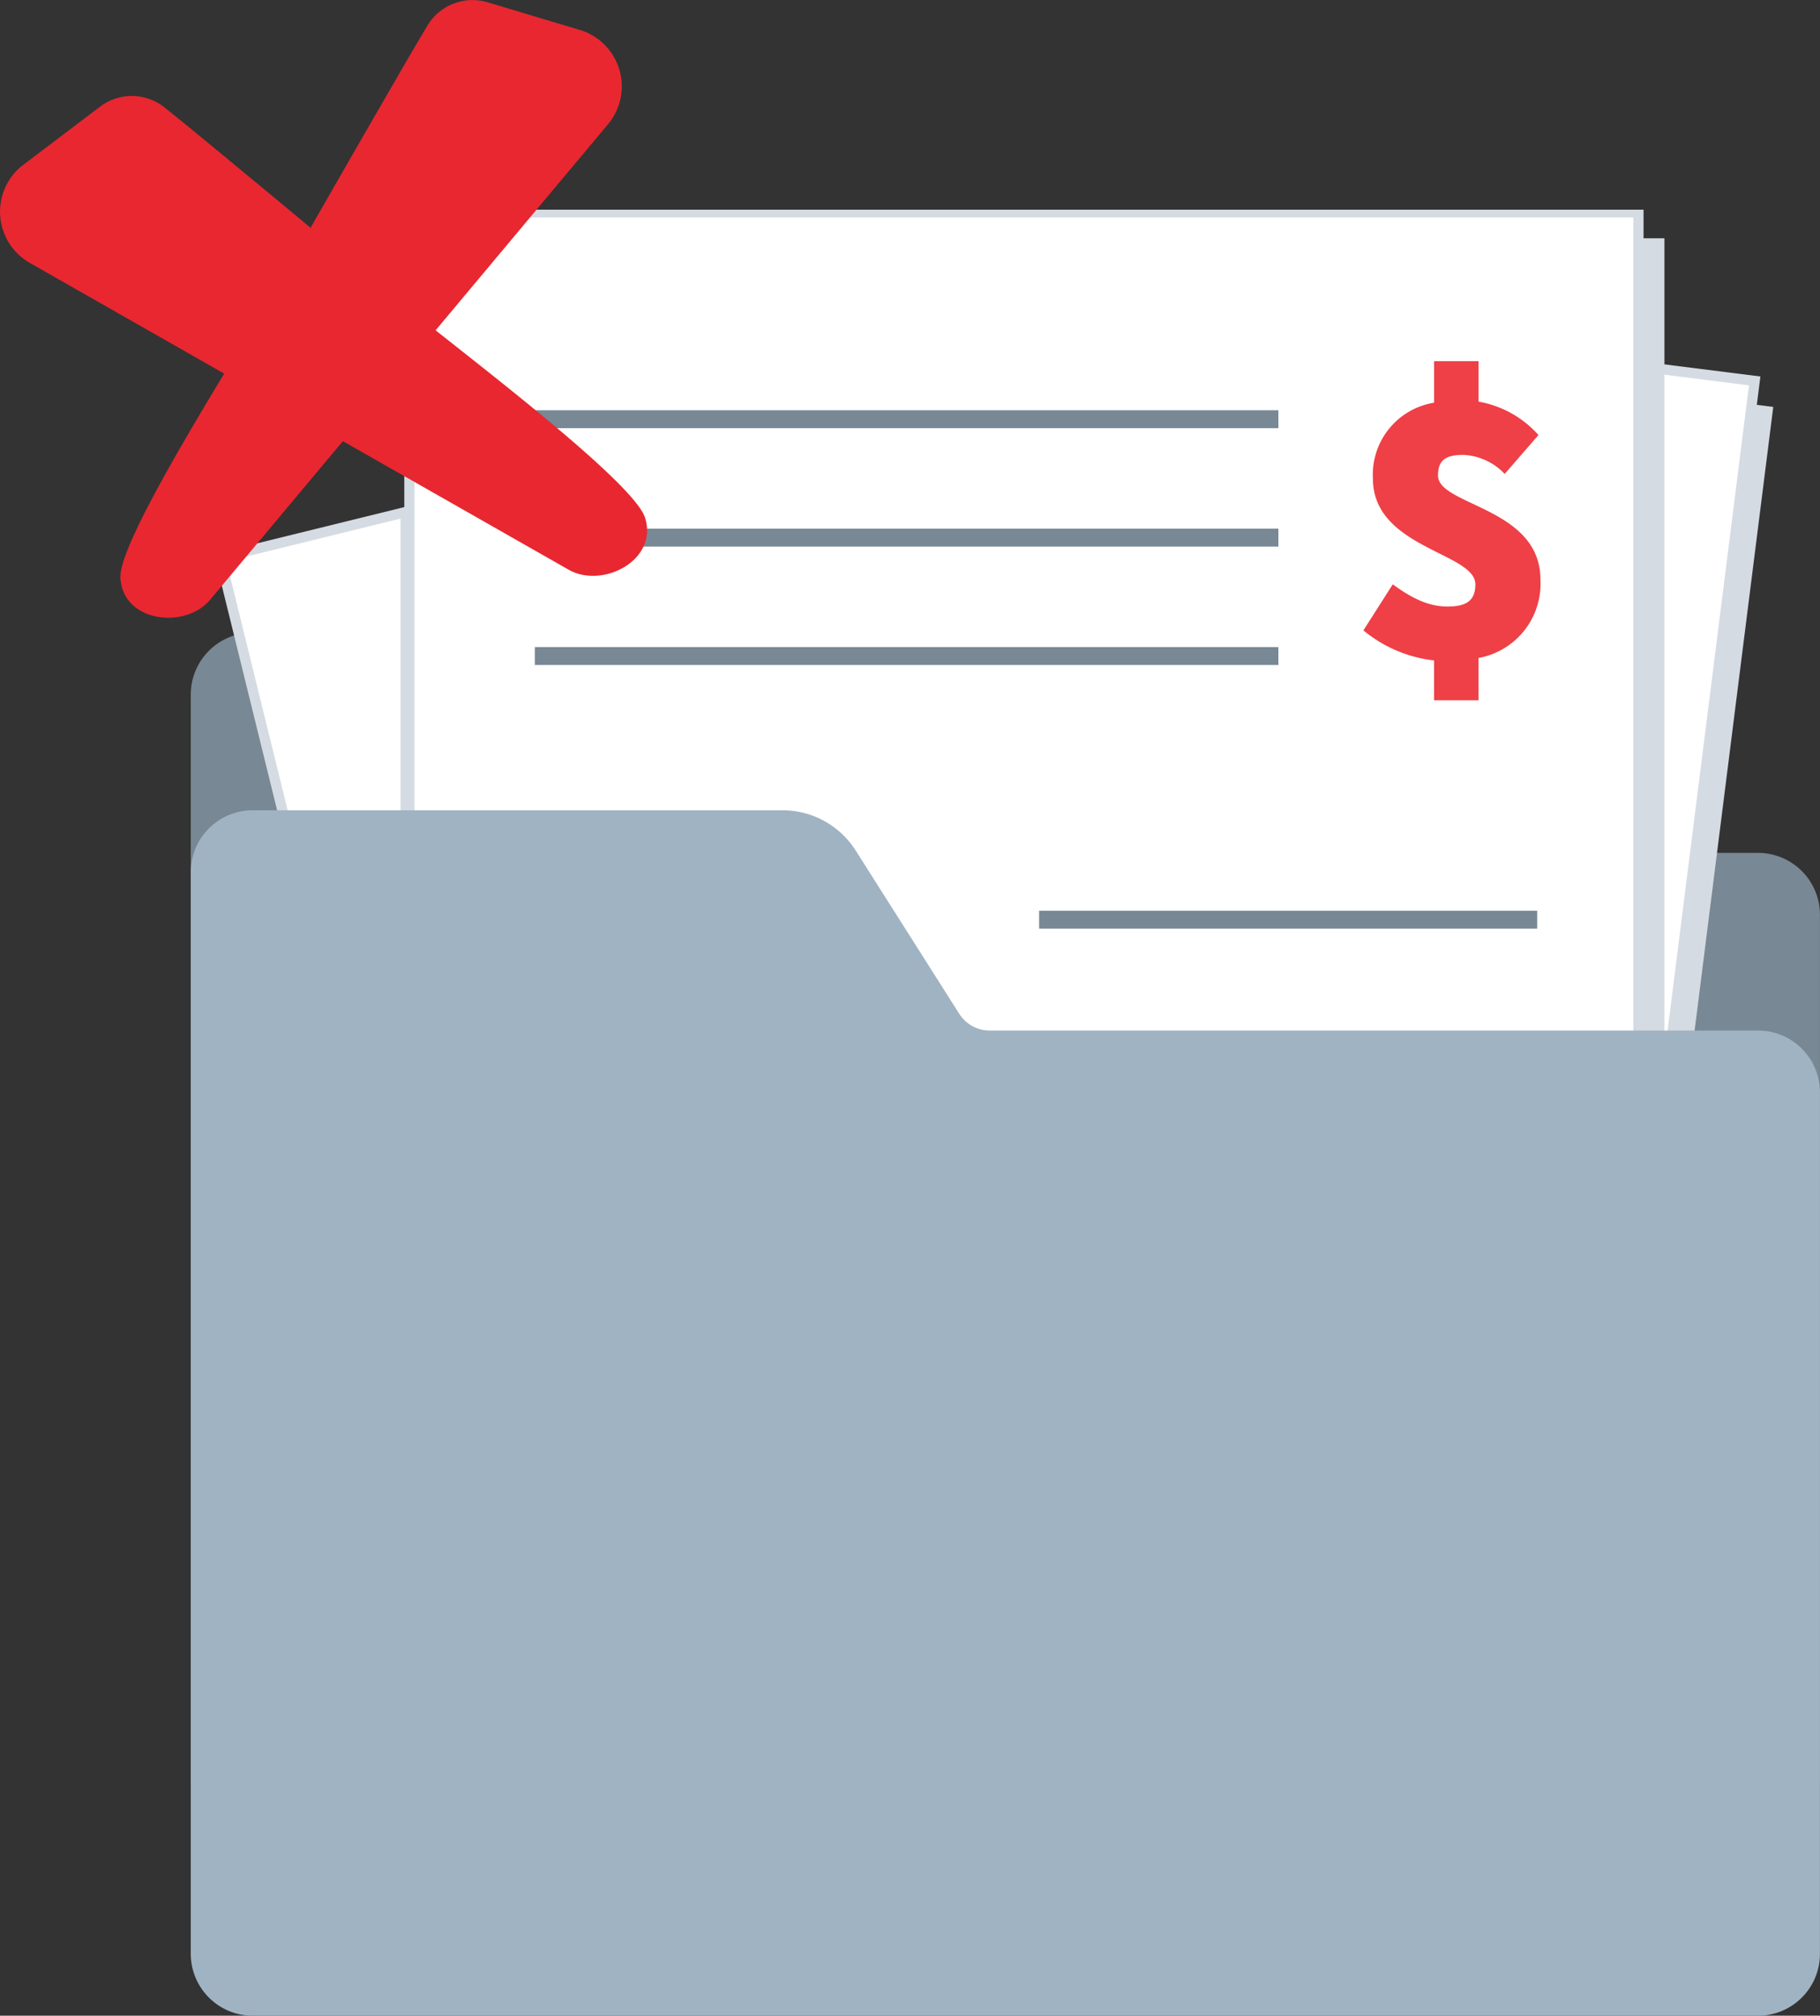 <svg xmlns="http://www.w3.org/2000/svg" xmlns:xlink="http://www.w3.org/1999/xlink" width="177.79" height="196.892" viewBox="0 0 177.79 196.892">
  <rect x="0" y="0" width="177.79" height="196.892" fill="#333333" stroke="none"/>
  <defs>
    <clipPath id="clip-path">
      <rect id="Rectangle_78" data-name="Rectangle 78" width="159.154" height="176.41" fill="none"/>
    </clipPath>
    <clipPath id="clip-path-2">
      <rect id="Rectangle_41" data-name="Rectangle 41" width="63.213" height="60.341" transform="translate(0 0)" fill="none"/>
    </clipPath>
  </defs>
  <g id="Group_151" data-name="Group 151" transform="translate(-1170 -3113)">
    <g id="Group_139" data-name="Group 139" transform="translate(0 4)">
      <g id="Group_121" data-name="Group 121" transform="translate(1188.636 3129.483)">
        <g id="Group_120" data-name="Group 120" clip-path="url(#clip-path)">
          <path id="Path_764" data-name="Path 764" d="M75.071,101.791,64.954,85.844A8.47,8.47,0,0,0,57.8,81.911H6.05A6.05,6.05,0,0,0,0,87.961V193.608a6.05,6.05,0,0,0,6.05,6.05H153.1a6.05,6.05,0,0,0,6.05-6.05V109.475a6.051,6.051,0,0,0-6.05-6.05H78.043a3.519,3.519,0,0,1-2.972-1.634" transform="translate(0 -40.598)" fill="#788894"/>
          <rect id="Rectangle_66" data-name="Rectangle 66" width="116.937" height="120.06" transform="translate(20.838 120.258) rotate(-82.811)" fill="#d5dbe2"/>
          <rect id="Rectangle_67" data-name="Rectangle 67" width="120.06" height="116.937" transform="translate(2.876 33.993) rotate(-13.83)" fill="#fff"/>
          <rect id="Rectangle_68" data-name="Rectangle 68" width="120.06" height="116.937" transform="translate(2.876 33.993) rotate(-13.83)" fill="none" stroke="#d5dbe2" stroke-miterlimit="10" stroke-width="1"/>
          <rect id="Rectangle_69" data-name="Rectangle 69" width="116.937" height="120.06" transform="translate(19.023 117.718) rotate(-82.811)" fill="#fff"/>
          <rect id="Rectangle_70" data-name="Rectangle 70" width="116.937" height="120.06" transform="translate(19.023 117.718) rotate(-82.811)" fill="none" stroke="#d5dbe2" stroke-miterlimit="10" stroke-width="1"/>
          <rect id="Rectangle_71" data-name="Rectangle 71" width="120.06" height="116.937" transform="translate(23.898 2.793)" fill="#d5dbe2"/>
          <path id="Path_765" data-name="Path 765" d="M139.592,10.5,40.626,34.86v75.889l10.337,41.994,116.58-28.7Z" transform="translate(-20.136 -5.203)" fill="#d5dbe2"/>
          <rect id="Rectangle_72" data-name="Rectangle 72" width="120.06" height="116.937" transform="translate(21.358 0.252)" fill="#fff"/>
          <rect id="Rectangle_73" data-name="Rectangle 73" width="120.06" height="116.937" transform="translate(21.358 0.252)" fill="none" stroke="#d5dbe2" stroke-miterlimit="10" stroke-width="1"/>
          <path id="Path_766" data-name="Path 766" d="M244.408,50.665c0-7.058-10.006-7.213-10.006-10.161,0-1.551.815-2.016,2.482-2.016a5.93,5.93,0,0,1,4.033,1.862l3.3-3.8a10.175,10.175,0,0,0-5.856-3.262V29.335h-4.344v4.057a7.115,7.115,0,0,0-5.972,7.423c0,6.787,10.006,7.213,10.006,10.316,0,1.513-.776,2.172-2.715,2.172-1.629,0-3.258-.621-5.352-2.172l-2.87,4.5a13.16,13.16,0,0,0,6.9,2.937v3.889h4.344V58.326a7.369,7.369,0,0,0,6.05-7.661" transform="translate(-112.564 -14.539)" fill="#ee4046"/>
          <rect id="Rectangle_74" data-name="Rectangle 74" width="72.638" height="1.75" transform="translate(33.608 19.591)" fill="#788894"/>
          <rect id="Rectangle_75" data-name="Rectangle 75" width="72.638" height="1.75" transform="translate(33.608 31.157)" fill="#788894"/>
          <rect id="Rectangle_76" data-name="Rectangle 76" width="72.638" height="1.75" transform="translate(33.608 42.723)" fill="#788894"/>
          <rect id="Rectangle_77" data-name="Rectangle 77" width="48.656" height="1.75" transform="translate(82.872 68.478)" fill="#788894"/>
          <path id="Path_767" data-name="Path 767" d="M75.071,136.19,64.954,120.243A8.469,8.469,0,0,0,57.8,116.31H6.05A6.05,6.05,0,0,0,0,122.36V228.007a6.051,6.051,0,0,0,6.05,6.05H153.1a6.051,6.051,0,0,0,6.05-6.05V143.874a6.05,6.05,0,0,0-6.05-6.05H78.043a3.519,3.519,0,0,1-2.972-1.634" transform="translate(0 -57.647)" fill="#a0b3c2"/>
        </g>
      </g>
      <g id="Group_88" data-name="Group 88" transform="translate(1170 3109)">
        <g id="Group_86" data-name="Group 86" clip-path="url(#clip-path-2)">
          <path id="Path_669" data-name="Path 669" d="M63.026,50.606c-.923-3.018-12.944-12.4-20.474-18.339L59.418,12.108a5.759,5.759,0,0,0-2.595-9.129L47.608.215A5.135,5.135,0,0,0,41.7,2.591l-.709,1.193c-.808,1.359-1.6,2.73-2.39,4.1q-4.151,7.17-8.261,14.364-4.7-3.909-9.42-7.8c-1.221-1.006-2.439-2.015-3.671-3.007l-1.081-.87A5.135,5.135,0,0,0,9.8,10.4L2.133,16.206a5.759,5.759,0,0,0,.755,9.461L21.9,36.494c-4.739,7.836-10.3,17.341-10.139,19.974.258,4.317,6.33,5.029,8.768,2.115L33.494,43.092,55.548,55.648c3.3,1.88,8.743-.906,7.478-5.042" fill="#e82730"/>
        </g>
      </g>
    </g>
  </g>
</svg>
